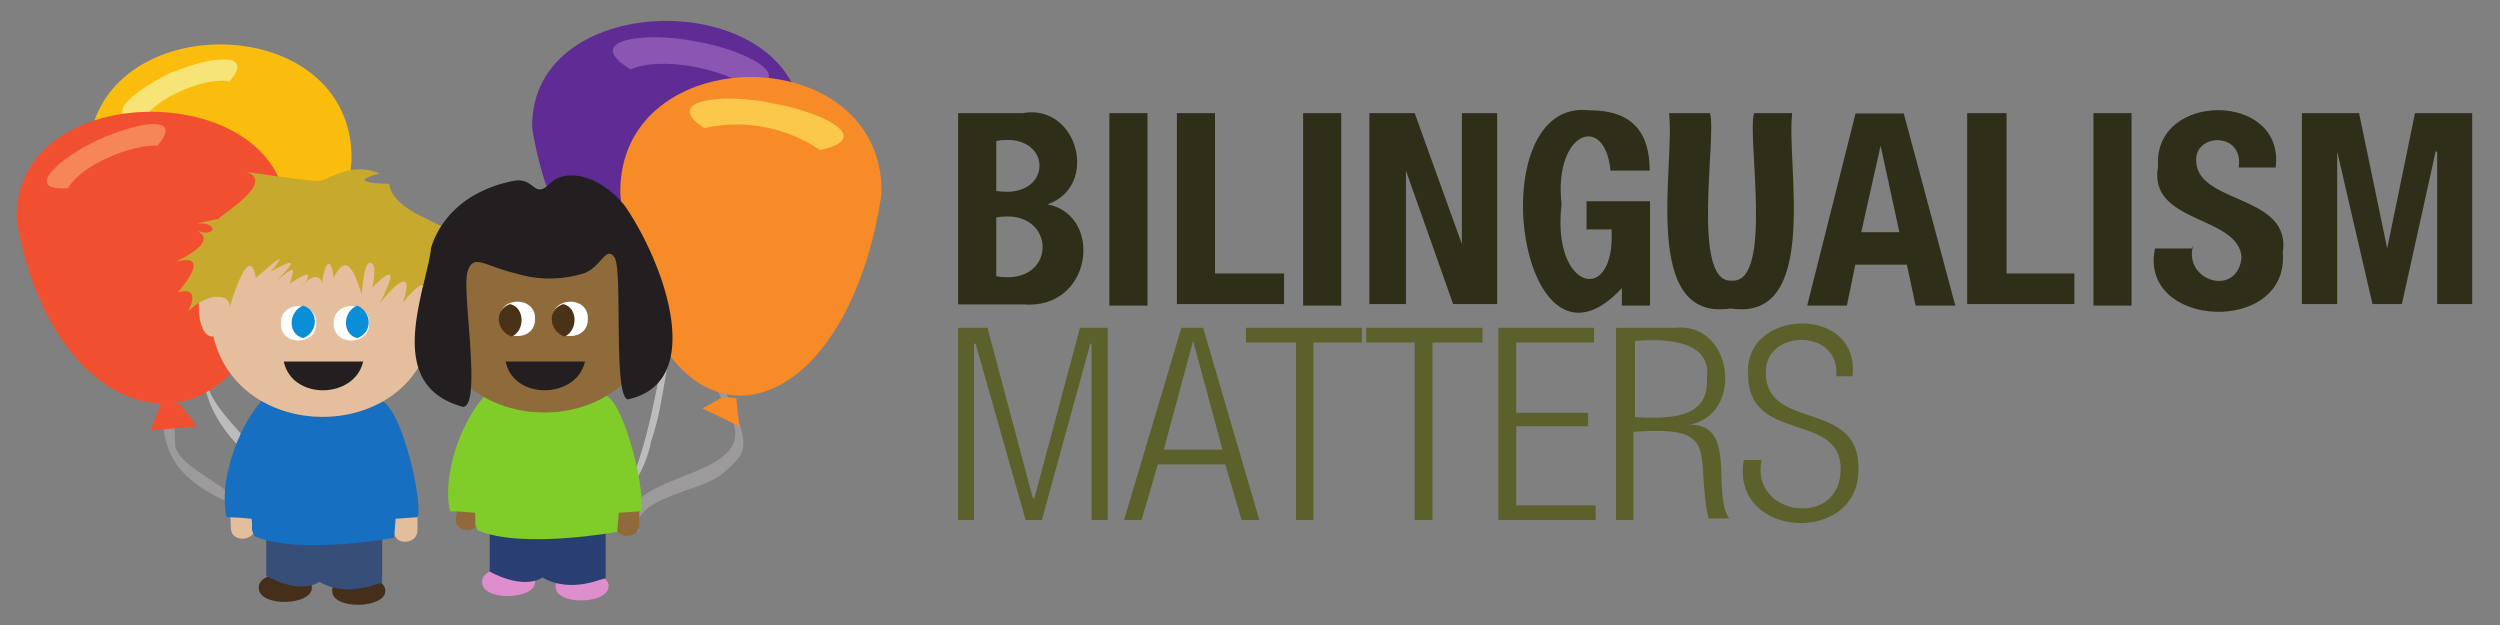 <?xml version="1.0" encoding="UTF-8"?>
<svg xmlns="http://www.w3.org/2000/svg" id="Layer_1" width="800" height="200">
  <rect width="100%" height="100%" fill="#808080" stroke="none"/>
  <defs>
    <style>
      .cls-11,.cls-12,.cls-15,.cls-19,.cls-21,.cls-22,.cls-26,.cls-3{stroke-width:0}.cls-3{fill:#4a3219}.cls-11{fill:#0b8ed8}.cls-12{fill:#231f20}.cls-15{fill:#bdbcbc}.cls-19{fill:#9c9a9b}.cls-21{fill:#fff}.cls-22{fill:#f68b27}.cls-26{fill:#f15030}
    </style>
  </defs>
  <path d="M318.8 88.4c20.1 3.5 19.5-22.4 0-18.8v18.8Zm0-27.3c18.6 3 18.3-19.3 0-16v16Zm-12.2-24.9h20.6c17.7-3.2 24.7 23.4 8 29.2 18 3.4 14.5 34-8 32h-20.6V36.1m48.4.1h12.2v61.6H355zm21.6 61.1V36.2h12.2v51.3h22.1v9.8h-34.3M417 36.2h12.2v61.6H417zm35.7 0 15.1 41.9V36.2h11.3v61.1H465l-15.1-42.7v42.7h-11.7V36.2h14.5m62.6 17.9c-2-18-18.2-11.8-15.6 11.3-3.3 27.6 17.3 32.6 16 8h-8v-9H528v33.4h-9v-5.6c-33 35.6-46-61.2-10.3-56.9 13.6 0 19.2 7 19.2 19.3h-12.6m31.9-18.4c2.2 7.4-6.2 54.7 7 53.6 13.4.9 4.8-46.1 7.1-53.6h12.2c-2 16.3 9.2 67-19.7 62.5-29 4.5-17.7-46-19.7-62.5h13.1m48.4 38.1h12.2l-6-27.7-6.2 27.7Zm-1.9-38h15.5l16.5 61.5H613l-2.8-13.1h-16.5L591 97.8h-12.7l15.5-61.6m35.7 61.1V36.2h12.6v51.3h21.7v9.8h-34.3m40.4-61.1h12.2v61.6h-12.2zm31.9 42.3c-3.3 11.5 14.3 16.8 15.5 3.8-1-13.5-30.2-10.7-26.7-29.1-1.7-24 40.7-24 37.6.4h-11.8c1.7-11.7-14.5-11-13.6-1.8.7 13.6 30.5 10.4 27.7 29 2.1 26.6-46.3 24.4-40.9-1.3h12.2m34.8-43.3h18.3l9 43.3 8.9-43.3h18.3v61.1h-11.2V48.5h-.5l-10.8 48.8h-9.4l-11.3-48.8v48.8h-11.3V36.2" style="fill:#2f2e18;stroke-width:0"/>
  <path d="M306.6 104.9h9.4l14.5 54.5h.5l14.6-54.5h8.9v61.5h-5.2V110h-.4l-15.5 56.4h-5.2l-16-56.4h-.5v56.4h-5.1v-61.5m84.6 39-9.4-34.8-9.4 34.8h18.8Zm-13.2-39h7l18 61.5h-5.7l-5.2-17.8h-21.6l-5.2 17.8h-5.6L378 105m36.7 4.6h-16v-4.7h37.1v4.7h-15.5v56.8h-5.6v-56.8m38 0h-15.5v-4.7h37.2v4.7h-16v56.8h-5.7v-56.8m26.8-4.7h30.6v4.7h-24.9v22.5h23v4.3h-23v25.3h25.4v4.7h-31.1v-61.5m43.7 28.6c9.7.4 23.8 1 23-12.2 1.7-12.5-13-13-23-12.2v24.4Zm-5.6-28.6h18.3c18.7-2.1 22.4 27.8 4.7 31 15.5-.2 7 21.2 12.7 30h-6.6c-4.5-21 4.6-29.9-24-27.7v28.2h-5.6V105m70.5 15.8c1.7-16.1-23.2-15.5-22.5-1.4 0 18.4 29.6 8.5 29.6 30.1 1 25-41 23.4-36.7-2.3h5.7c-3.8 18.1 25.5 22 25.3 2.8 0-18.4-29.6-8-29.6-30.1-1.6-21.3 36-22.6 33.4.5h-5.2" style="fill:#5c612b;stroke-width:0"/>
  <path d="m85.2 162.2-2.3-1c2.3-5.1-.5-11.2-2.4-14.5-36.7-32.2 6.4-56.8-24.4-97.8-4.6-4.7-11.8-19.3-9.4-19.7l2.3 1.4c25.5 47.3 23.3 43.3 17 90.2 1 14 25.8 24.3 19.2 41.4Z" class="cls-15"/>
  <path d="M112.5 51.3c-7.8 90.3-71.3 80-84.2 0-1-49.2 85-49.7 84.2 0" style="fill:#fabd0d;stroke-width:0"/>
  <path d="M55.1 23C43 29 31.4 37.9 45.7 38.2c4.4-6.9 19.6-13.6 27.8-12.2 8.4-9.7-6.4-8-18.4-2.8" style="stroke-width:0;fill:#f6e576"/>
  <path d="m79.1 171.1-2.8-1c1.4-3.7-1.9-7.4-4.2-9.8-38.5-17.9-3-41.4-36.7-67.7-4.2-3.7-13.2-13-10.8-14l2.3.9V79c30 29.9 27.7 28 29.2 64 3.2 9.8 27 14.2 23 28.1Z" class="cls-19"/>
  <path d="M91.8 70c-6.9 84-74.6 73.5-86.5 0-1-45.9 87.4-45.4 86.5 0" class="cls-26"/>
  <path d="m51.8 128.4-3.7 9.4 15-1.4-5.6-7.1-5.7-.9" class="cls-26"/>
  <path d="M31.6 44.7C19 50.4 7 61.3 21.8 60.2c4.2-7.5 20.3-14 28.6-13.6 8.8-10.3-6.7-7.5-18.8-1.9" style="fill:#f68656;stroke-width:0"/>
  <path d="M133.6 169.7c0 4.7-7.8 5.1-7.5 0v-9c0-4.6 7.8-5 7.5 0v9m-52.1-.9c.3 4.4-7.4 5-7.6.4l-.4-8.9c-.4-4.4 7.3-5 7.5-.5l.5 9" style="fill:#e3be9d;stroke-width:0"/>
  <path d="M99.8 188c.2 5.9-17.2 6.4-17 0-.1-6 17.2-6 17 0m23.5 1c.2 5.8-17.2 6.3-17 0-.2-6.1 17-5.7 17 0" style="fill:#452f1a;stroke-width:0"/>
  <path d="M85.2 170.7v13.6s10.3 6.1 17 1.9c9.8 5.6 20.1-.5 20.1.4v-16.4l-37 .5" style="fill:#364e78;stroke-width:0"/>
  <path d="M83.3 128.8c-7.2 8.3-13.4 25.3-10.8 36.7 0 0 3.3 0 8 .5.5 3.7-.5 2.8 1 5.6 14 6.1 44.6.5 44.6.5l.5-6.1 7-.5c1.9-4.2-4.8-34.2-11.3-37.1h-39" style="fill:#176fc1;stroke-width:0"/>
  <path d="M138.3 89.3C131 54 75.1 54 67.8 89.3c-5.7.3-5.6 18.9.5 18.4 8 34 61.3 34.4 69.5.4 7.2 1 7.6-18.9.5-18.8Z" style="fill:#e4be9d;stroke-width:0"/>
  <path d="M90.8 115.7c2.7 12.5 22.7 12 25.4 0H90.8" class="cls-12"/>
  <path d="M69.7 95c4.2 0 3.8 3.3 3.8 3.3 0 .2 6.1-21.9 8.4-9.4 0 0 7-6.1 7.5-6.1.5.4-2.8 4.2-2.8 4.2 10.7-6.2 6-1.3 1.4 3.3 0 0 5.2-4.7 5.7-3.8.4.5-1 4.3-1 4.3s4.7-3.3 5.7-2.9c1 1-2 3.8-2 3.8 1-1.6 5.6-5.4 6.7-1-.1-2.4 2.4-11.8 3.7-1.8 5-10.4 7.6 2.4 9 5.2 0 0 .4-10.4 2.8-10s.5 8 .5 8 4.2-4.6 5.6-4.2c1.4.5-3.3 9.4-3.3 9.4 2-3 12.2-14.4 7.5-.4 1.9-2.5 9.7-11.5 5.2.4 5.9-8.2 9.5 4.4 10.3 7.6.1-6.3-1.8-11.2 7.6-6.1-.3-2-19.5-19-1.5-13.2-.1-1.5-20.1-7.4-3.7-10.8 0 0-1.9-.5-12.2-5.7-10.4-5.1-10-10.3-10-10.3s-15.4 0-3.2-3.3c-9.9-4.2-16.4 2.8-20.2 2.4C94.2 57.4 79 55 79 55c9.3 3.6-8.8 14-9 15l-7 1.5c7.6-.5 6 5.2-1 1.9 9 3.4-3.8 9.3-5.6 10.3 11.4-2.8 2 8 .5 9.9 6.3-2 4.9 3.3 3.3 6 0 0 5.2-5 9.4-4.6" style="fill:#c7a92e;stroke-width:0"/>
  <path d="M118.1 103.5c.3 7.3-11.6 7.3-11.3 0-.3-7.4 11.6-7.4 11.3 0" class="cls-21"/>
  <path d="M114.3 97.8c-4.5 1.7-5.1 9.1 0 10.4 5.2-1.8 4.6-8.6 0-10.4" class="cls-11"/>
  <path d="M101.2 103.5c.3 7.3-11.6 7.3-11.3 0-.3-7.4 11.6-7.4 11.3 0" class="cls-21"/>
  <path d="M97 97.8c-4.6 1.7-5.2 9.1 0 10.4 4.8-1.8 5.2-8.7 0-10.4" class="cls-11"/>
  <path d="M256.8 41c-7 84-74.7 73.3-86.5 0-1-46 87-45.5 86.4 0" style="fill:#5f2c95;stroke-width:0"/>
  <path d="M201.8 169.3c-5.8-20 47.3-14.4 30-39.5-2.8-6.1-6-13.2.5-18.8a36 36 0 0 0 10.8-12.2A138 138 0 0 1 255 70c2.6-9 14.3-13.9 18.8-21.6l2.3 1.4c-4.6 8-15.5 11.8-18.3 20.7 0 3.1-8.4 14-8.5 17.8a38.6 38.6 0 0 1-15 26.3c-9.8 7.4 8.2 21.9 2.4 31.5a32.2 32.2 0 0 1-7.1 6.6c-7.2 4.7-28.7 7.5-25 17.4l-2.7-1Z" class="cls-19"/>
  <path d="m200.4 163.6-2.9-1c11.5-19 12-42.9 18.8-63.4 8.7-10.9-1-23.3 1.5-35.2.9-2.4 1.8-4.7 3.2-7 5-6.6 14.3-12.2 12.3-20.8l2.8-.4c3 13.3-14 18-16 29.6-2.7 10.5 6.4 20.3.5 31-8 12.8-7.1 30.2-12.2 44.7-1 5.1-2.9 9.4-5.2 13.1 0 2.4-1.4 5.7-2.8 9.4Z" class="cls-15"/>
  <path d="M204.6 167.8c0 4.7-7.8 5.2-7.5 0V159c0-4.7 7.8-5.1 7.5 0v9m-51.7-1.1c-1 4.6-8 3-7-1.4 1-2.9.8-12.6 6-11.3 5.5 1 1.2 9.5 1 12.7" style="fill:#916a3b;stroke-width:0"/>
  <path d="M171.2 186.2c.2 5.8-17.2 6.3-16.9 0-.2-6.1 17-5.7 17 0m23.4 1.4c.2 5.8-17.2 6.3-16.9 0-.2-6.1 17-5.7 17 0" style="fill:#de8ecd;stroke-width:0"/>
  <path d="M156.7 169.3v13.6s10.3 6 16.9 1.9c9.8 5.6 20.2-.5 20.2.4v-16.4l-37.2.4" style="fill:#293f73;stroke-width:0"/>
  <path d="M154.8 127c-7.3 8.2-13.4 25.2-10.8 36.6 0 0 3.3 0 8 .5.4 3.7-.5 2.8.9 5.6 14 6.1 44.6.5 44.6.5l.5-6.1 7-.5c2-4.2-4.7-34.2-11.2-37.1h-39" style="fill:#80cc28;stroke-width:0"/>
  <path d="M209.3 88c-7.3-35.5-63.2-35.5-70.5 0-5.7.2-5.6 18.7.5 18.3 8 34 61.2 34.4 69.5.4 7.2 1.1 7.6-19.5.5-18.8Z" style="fill:#8f6b3c;stroke-width:0"/>
  <path d="M222.4 13.2c-16.3-3.2-36.3-.5-20.6 9 9.6-4.3 29.9-.3 38 6 16-3.5-2-12.5-17.4-15" style="fill:#8b56b1;stroke-width:0"/>
  <path d="m231.4 127-6.6 3.7 11.8 5.7-1-9-4.2-.4" class="cls-22"/>
  <path d="M198.5 62c7.3 90.9 71.4 81.2 83.6 0 .8-49.8-84.4-49.8-83.6 0" class="cls-22"/>
  <path d="M246.9 33c17 3 33 11.3 15.5 15a47.7 47.7 0 0 0-37.1-7c-13.7-9.1 6.2-11.3 21.6-8" style="fill:#fbc84b;stroke-width:0"/>
  <path d="M137.8 80s3.3-17.4 26.4-22.1c7-1.4 6.5 6 11.7.9 5.2-5.2 16-2.8 24 7 12.3 17.7 26.7 56.5 1 62-4.8-.9-1.5-41.7-4.3-45.5-2.8-3.8-4.2 3.3-9.9 5.2a36.7 36.7 0 0 1-21.6 0c-10.3-2.4-13.6-6.6-15.5-.5-1.9 6.1 4.7 42.8-1.4 43.2-25.4-6.8-12.4-35.7-10.3-50.3" class="cls-12"/>
  <path d="M176.9 102c-.3-7.3 11.5-7.3 11.2 0 .3 7.4-11.5 7.4-11.2 0" class="cls-21"/>
  <path d="M180.6 107.7c4.3-1.7 4.5-9.3-.4-10.4-5.4 1.9-4.4 8.7.4 10.4" class="cls-3"/>
  <path d="M160 102c-.4-7.3 11.5-7.3 11.2 0 .3 7.4-11.6 7.4-11.3 0" class="cls-21"/>
  <path d="M163.7 107.7c4.3-1.7 4.4-9.3-.5-10.4-5.3 1.9-4.4 8.7.5 10.4" class="cls-3"/>
  <path d="M161.8 115.7c2.6 12.5 22.7 12 25.4 0h-25.4" class="cls-12"/>
</svg>
